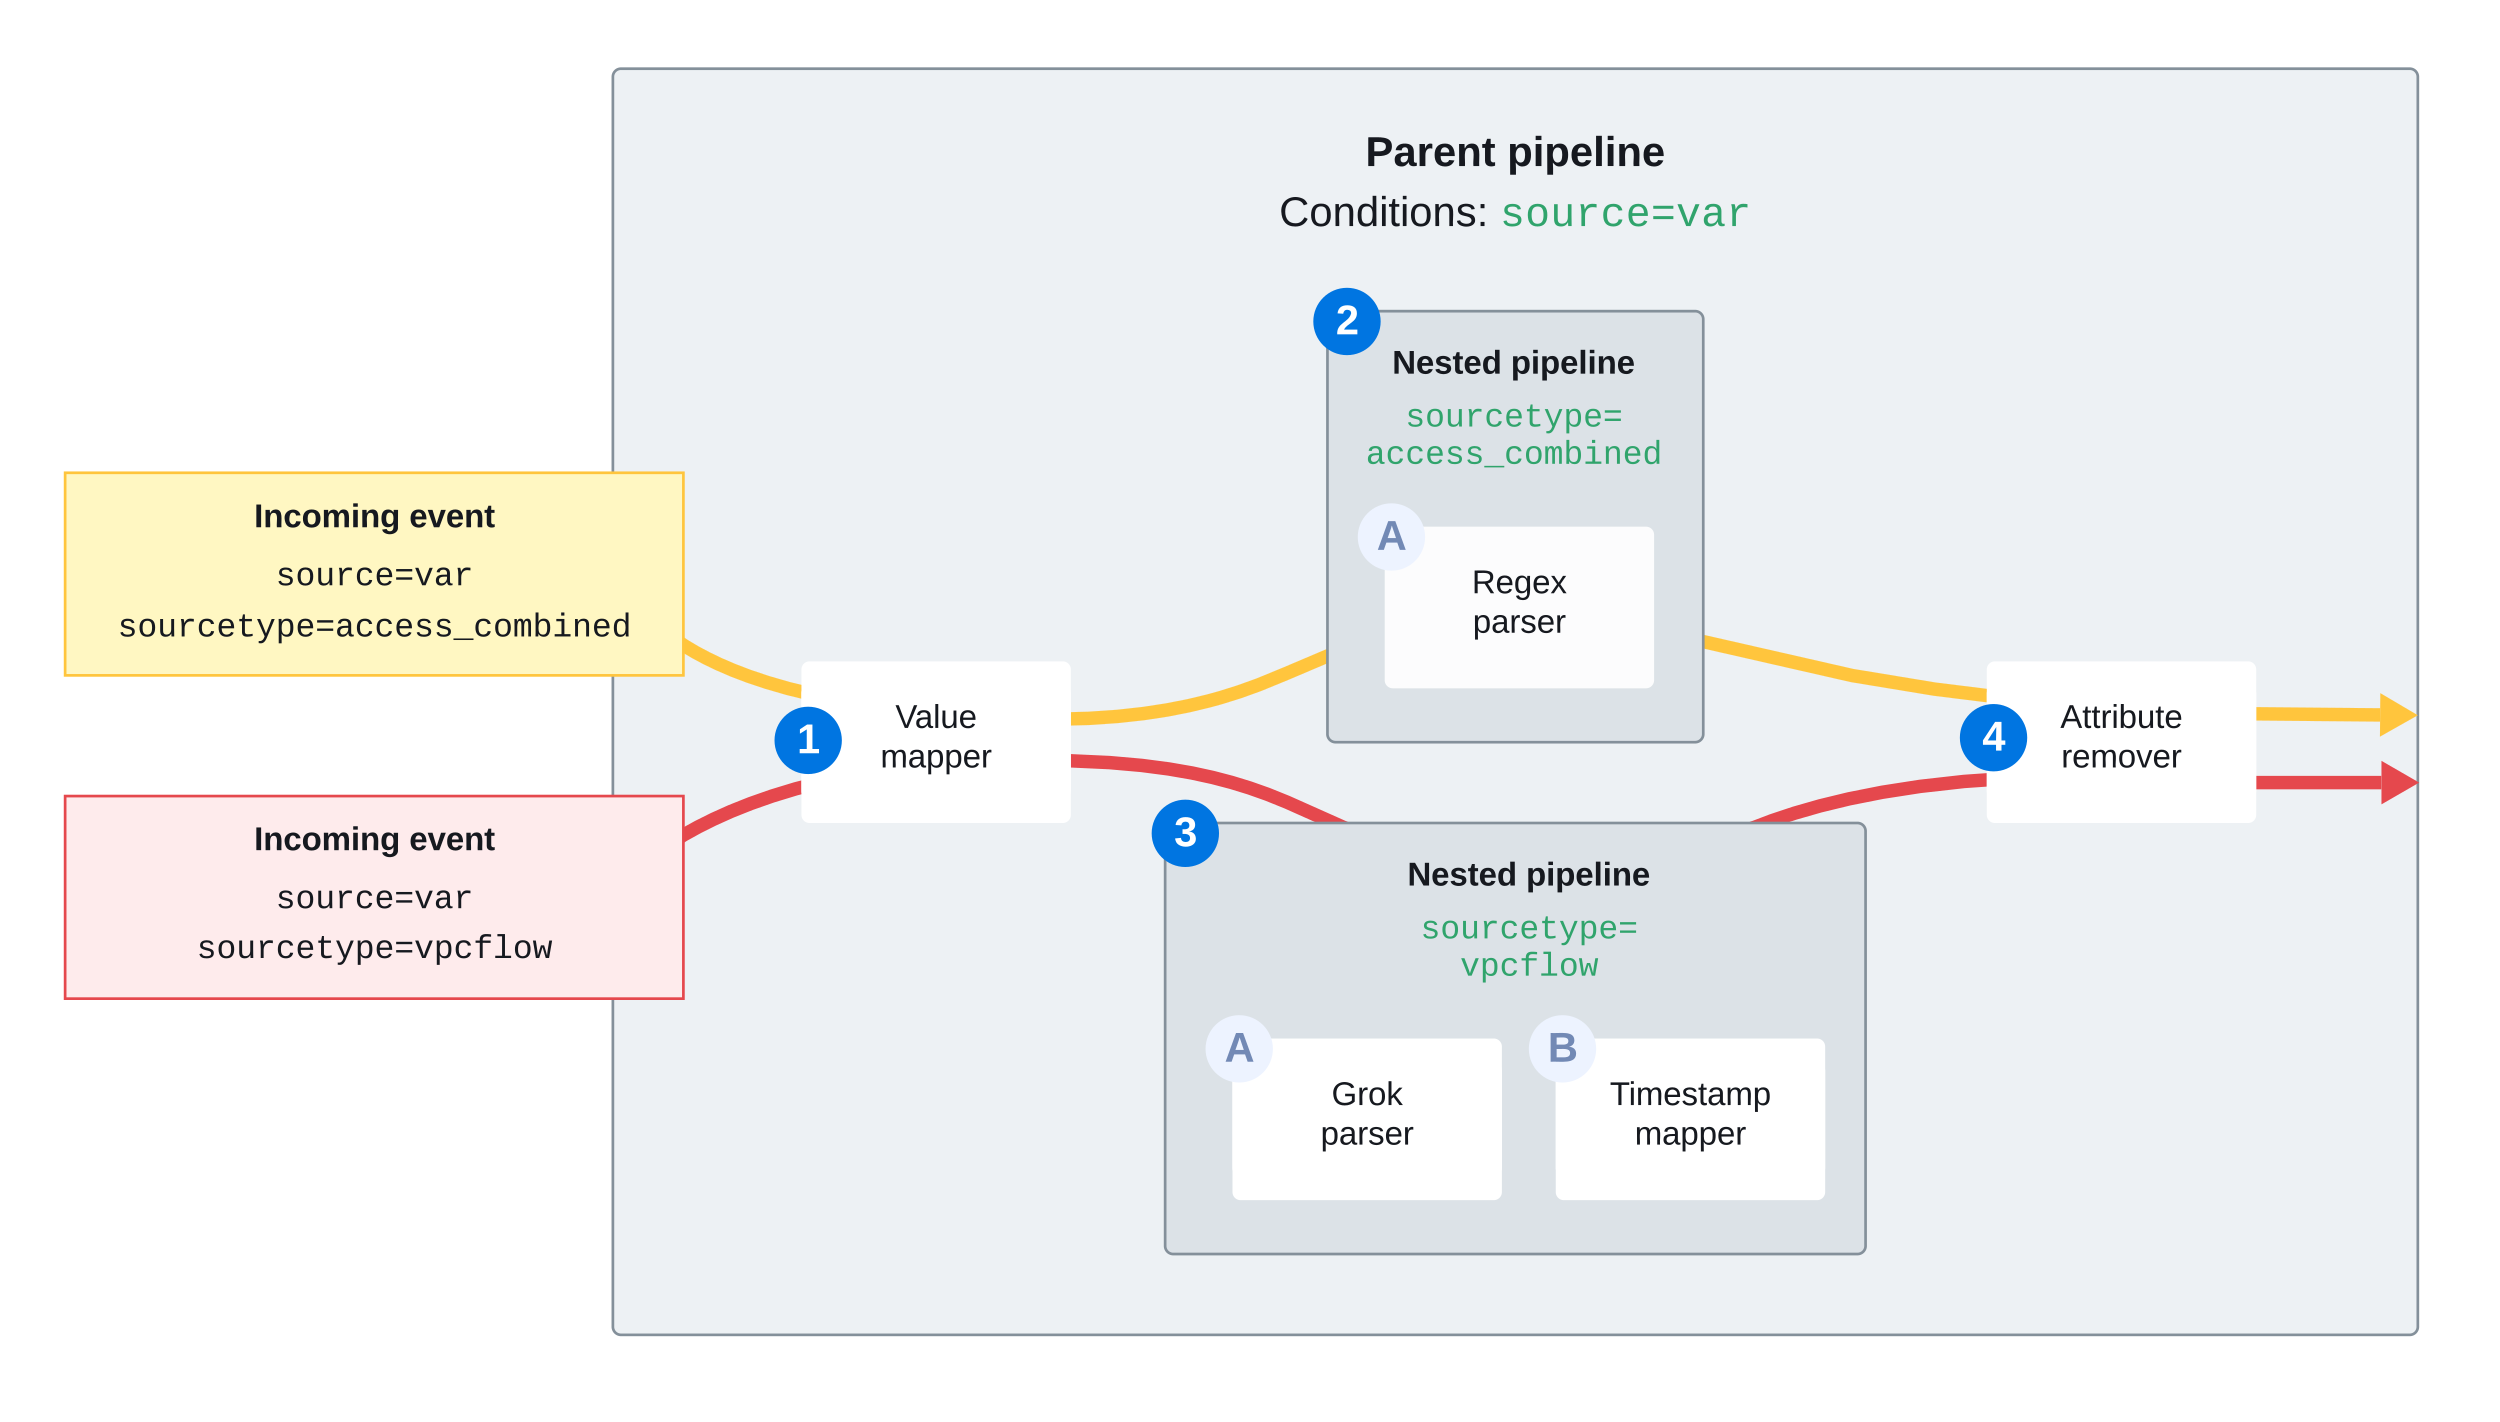 <svg xmlns="http://www.w3.org/2000/svg" xmlns:xlink="http://www.w3.org/1999/xlink" xmlns:lucid="lucid" width="1856" height="1056"><g transform="translate(-325 -909)" lucid:page-tab-id="p.fRd8kEKYSs"><path d="M0 0h3000v4000H0z" fill="#fff"/><path d="M780 966a6 6 0 0 1 6-6h1328a6 6 0 0 1 6 6v928a6 6 0 0 1-6 6H786a6 6 0 0 1-6-6z" stroke="#84909a" stroke-width="2" fill="#edf1f4"/><path d="M820.75 1536.2l12.13-7.53 10.3-5.7 11.58-5.78 13-5.84 14.46-5.76 15.95-5.6 17.5-5.34 19.14-4.96 20.86-4.5 22.7-3.88 24.68-3.18 26.85-2.32 5.1-.32 47.98-1.83 36.7.15 29.1 1.34 23.82 2.1 20.05 2.62 17.32 3 15.36 3.34 14.04 3.68 13.28 4.08 13.24 4.68 14.62 5.9 59.3 26.45 8.67 3.07 7.9 2.44 7.66 2 7.72 1.7 8 1.38 8.5 1.12 9.27.82 10.3.48h.15l122.72 4.05 9.87-.36 7.6-.6 6.73-.83 6.47-1.06 6.72-1.4 7.58-1.9 9.53-2.86 14.52-5 25.75-10.04 14.98-5.7 16.82-5.6 18.98-5.44 21.54-5.22 24.58-4.87 28.2-4.37 32.46-3.65 37.48-2.62 43.2-1.2 49.65.67 71.6 4h108" stroke="#e5484d" stroke-width="10" stroke-linejoin="round" fill="none"/><path d="M815.76 1543.58l.74-5.08" stroke="#e5484d" stroke-width="10" fill="none"/><path d="M2111 1490l-13 7.5v-15z" stroke="#e5484d" stroke-width="10" fill="#e5484d"/><path d="M783.22 1307.66v.2l-.03 1.62.05 1.9.16 2.15.3 2.34.38 2.5.54 2.63.67 2.74.82 2.84.98 2.9 1.14 3 1.32 3.03 1.5 3.1 1.7 3.17 1.9 3.2 2.13 3.28 2.36 3.33 2.63 3.4 2.9 3.44 3.26 3.53 3.6 3.6 4 3.67 4.46 3.76 4.96 3.85 5.55 3.93 6.22 4.04 7 4.13 7.9 4.22 8.94 4.32 10.2 4.4 11.67 4.47 13.45 4.52 15.62 4.52 18.25 4.46 21.5 4.32 25.64 4.03 10.63 1.36 57.47 5.88 35.62 2.1 28.4.44 24.13-.62 21.2-1.44 19-2.1 17.25-2.64 15.85-3.1 14.7-3.53 8.4-2.32 13.94-4.37 14.2-5.1 19.9-8.17 37.25-15.82 12.17-4.4 11.25-3.5 11.5-3.08 12.46-2.77 14.18-2.54 16.86-2.3 20.34-1.9v10l-19.2 1.8-16.45 2.22-13.76 2.47-12.06 2.67-11.1 2.96-10.83 3.4-11.73 4.22-37.05 15.72-20.15 8.27-14.6 5.26-14.3 4.47-8.73 2.4-15.08 3.63-16.26 3.2-17.67 2.7-19.42 2.13-21.62 1.47-24.56.64-28.8-.47-36.06-2.1-57.8-5.93-10.9-1.4-26-4.1-21.9-4.38-18.67-4.57-16-4.64-13.87-4.65-12.07-4.6-10.58-4.58-9.32-4.5-8.26-4.42-7.36-4.34-6.56-4.26-5.9-4.18-5.28-4.1-4.77-4.03-4.32-3.97-3.9-3.9-3.53-3.82-3.2-3.76-2.88-3.72-2.6-3.67-2.37-3.62-2.1-3.57-1.9-3.53-1.7-3.47-1.47-3.43-1.3-3.37-1.1-3.3-.95-3.23-.77-3.15-.6-3.04-.47-2.92-.32-2.75-.18-2.56-.08-2.3.02-2.05.02-.4zm698.9 58.87l19.77.65 18.64 1.4 18.66 2.2 20.48 3.28 27.97 5.75 113.3 25.82 61.03 10.06 102 12.64 59.16 5.14 13.42.6h3.77l1.26-.03 16.52-.45 133.93 1.2-.08 9.94-133.76-1.2-16.3.45-1.4.06h-4.18l-13.83-.64-59.58-5.18-102.36-12.7-61.5-10.13-113.52-25.87-27.65-5.68-20.07-3.22-18.24-2.15-18.25-1.37-19.46-.63h-1.27l-38.43.32-22.66 1.14v-9.96l22.36-1.14 38.75-.33z" stroke="#ffc53d" stroke-width=".05" fill="#ffc53d"/><path d="M779 1298.35v11.25l-7.14-6.83 5.62-5.88z" fill="#ffc53d"/><path stroke="#ffc53d" stroke-width=".05" fill="#ffc53d"/><path d="M2110 1439.9l-13.06 7.4.14-15z" fill="#ffc53d"/><path d="M2119.95 1440l-28.06 15.87.28-32.24z" stroke="#ffc53d" stroke-width=".05" fill="#ffc53d"/><use xlink:href="#a" transform="matrix(1,0,0,1,1413.663,1362.444) translate(0 14.222)"/><path d="M920 1406a6 6 0 0 1 6-6h188a6 6 0 0 1 6 6v108a6 6 0 0 1-6 6H926a6 6 0 0 1-6-6z" stroke="#000" stroke-opacity="0" stroke-width="2" fill="#fff"/><path d="M920 1423.83a6 6 0 0 1 6-6h188a6 6 0 0 1 6 6v72.34a6 6 0 0 1-6 6H926a6 6 0 0 1-6-6z" fill="#fff"/><use xlink:href="#b" transform="matrix(1,0,0,1,925,1422.833) translate(64.716 26.587)"/><use xlink:href="#c" transform="matrix(1,0,0,1,925,1422.833) translate(53.648 55.92)"/><path d="M1190 1526a6 6 0 0 1 6-6h508a6 6 0 0 1 6 6v308a6 6 0 0 1-6 6h-508a6 6 0 0 1-6-6z" stroke="#84909a" stroke-width="2" fill="#dce2e7"/><path d="M1240 1686a6 6 0 0 1 6-6h188a6 6 0 0 1 6 6v108a6 6 0 0 1-6 6h-188a6 6 0 0 1-6-6z" stroke="#000" stroke-opacity="0" stroke-width="2" fill="#fff"/><path d="M1240 1703.83a6 6 0 0 1 6-6h188a6 6 0 0 1 6 6v72.34a6 6 0 0 1-6 6h-188a6 6 0 0 1-6-6z" fill="#fff"/><use xlink:href="#d" transform="matrix(1,0,0,1,1245,1702.833) translate(68.552 26.587)"/><use xlink:href="#e" transform="matrix(1,0,0,1,1245,1702.833) translate(60.438 55.92)"/><path d="M1480 1686a6 6 0 0 1 6-6h188a6 6 0 0 1 6 6v108a6 6 0 0 1-6 6h-188a6 6 0 0 1-6-6z" stroke="#000" stroke-opacity="0" stroke-width="2" fill="#fff"/><path d="M1480 1703.83a6 6 0 0 1 6-6h188a6 6 0 0 1 6 6v72.34a6 6 0 0 1-6 6h-188a6 6 0 0 1-6-6z" fill="#fff"/><use xlink:href="#f" transform="matrix(1,0,0,1,1485,1702.833) translate(35.145 26.587)"/><use xlink:href="#c" transform="matrix(1,0,0,1,1485,1702.833) translate(53.648 55.92)"/><path d="M1310.5 1146a6 6 0 0 1 6-6h267a6 6 0 0 1 6 6v308a6 6 0 0 1-6 6h-267a6 6 0 0 1-6-6z" stroke="#84909a" stroke-width="2" fill="#dce2e7"/><path d="M1353 1306a6 6 0 0 1 6-6h188a6 6 0 0 1 6 6v108a6 6 0 0 1-6 6h-188a6 6 0 0 1-6-6z" stroke="#000" stroke-opacity="0" stroke-width="2" fill="#fff" fill-opacity=".9"/><path d="M1353 1323.83a6 6 0 0 1 6-6h188a6 6 0 0 1 6 6v72.34a6 6 0 0 1-6 6h-188a6 6 0 0 1-6-6z" fill="#fff" fill-opacity="0"/><use xlink:href="#g" transform="matrix(1,0,0,1,1358,1322.833) translate(59.725 26.587)"/><use xlink:href="#e" transform="matrix(1,0,0,1,1358,1322.833) translate(60.438 55.92)"/><path d="M1800 1406a6 6 0 0 1 6-6h188a6 6 0 0 1 6 6v108a6 6 0 0 1-6 6h-188a6 6 0 0 1-6-6z" stroke="#000" stroke-opacity="0" stroke-width="2" fill="#fff"/><path d="M1800 1423.83a6 6 0 0 1 6-6h188a6 6 0 0 1 6 6v72.34a6 6 0 0 1-6 6h-188a6 6 0 0 1-6-6z" fill="#fff"/><use xlink:href="#h" transform="matrix(1,0,0,1,1805,1422.833) translate(49.574 26.587)"/><use xlink:href="#i" transform="matrix(1,0,0,1,1805,1422.833) translate(50.287 55.92)"/><path d="M1330 1006a6 6 0 0 1 6-6h228a6 6 0 0 1 6 6v35.33a6 6 0 0 1-6 6h-228a6 6 0 0 1-6-6z" fill="#fff" fill-opacity="0"/><use xlink:href="#j" transform="matrix(1,0,0,1,1335,1005) translate(3.735 27.264)"/><use xlink:href="#k" transform="matrix(1,0,0,1,1335,1005) translate(108.994 27.264)"/><path d="M1340 1546a6 6 0 0 1 6-6h228a6 6 0 0 1 6 6v28a6 6 0 0 1-6 6h-228a6 6 0 0 1-6-6z" fill="#fff" fill-opacity="0"/><use xlink:href="#l" transform="matrix(1,0,0,1,1345,1545) translate(24.895 21.431)"/><use xlink:href="#m" transform="matrix(1,0,0,1,1345,1545) translate(112.963 21.431)"/><path d="M1328.7 1166a6 6 0 0 1 6-6h228a6 6 0 0 1 6 6v28a6 6 0 0 1-6 6h-228a6 6 0 0 1-6-6z" fill="#fff" fill-opacity="0"/><use xlink:href="#l" transform="matrix(1,0,0,1,1333.703,1165) translate(24.895 21.431)"/><use xlink:href="#m" transform="matrix(1,0,0,1,1333.703,1165) translate(112.963 21.431)"/><path d="M1220 1049.5a6 6 0 0 1 6-6h448a6 6 0 0 1 6 6v36.34a6 6 0 0 1-6 6h-448a6 6 0 0 1-6-6z" fill="#fff" fill-opacity="0"/><use xlink:href="#n" transform="matrix(1,0,0,1,1225,1048.494) translate(49.682 28.338)"/><use xlink:href="#o" transform="matrix(1,0,0,1,1225,1048.494) translate(213.621 28.338)"/><path d="M1253 1206a6 6 0 0 1 6-6h379.4a6 6 0 0 1 6 6v53.4a6 6 0 0 1-6 6H1259a6 6 0 0 1-6-6z" fill="none"/><use xlink:href="#p" transform="matrix(1,0,0,1,1258,1205) translate(110.32 20.66)"/><use xlink:href="#q" transform="matrix(1,0,0,1,1258,1205) translate(80.982 48.35)"/><path d="M1264.3 1586a6 6 0 0 1 6-6h379.4a6 6 0 0 1 6 6v53.4a6 6 0 0 1-6 6h-379.4a6 6 0 0 1-6-6z" fill="none"/><use xlink:href="#p" transform="matrix(1,0,0,1,1269.297,1585) translate(110.32 20.66)"/><use xlink:href="#r" transform="matrix(1,0,0,1,1269.297,1585) translate(139.658 48.35)"/><path d="M950 1458.67c0 13.8-11.2 25-25 25s-25-11.2-25-25 11.2-25 25-25 25 11.2 25 25z" stroke="#000" stroke-opacity="0" stroke-width="2" fill="#0075e1"/><path d="M904.35 1437a6 6 0 0 1 6-6h29.3a6 6 0 0 1 6 6v49.34a6 6 0 0 1-6 6h-29.3a6 6 0 0 1-6-6z" fill="none"/><use xlink:href="#s" transform="matrix(1,0,0,1,916.353,1443) translate(0.358 25.222)"/><path d="M1230 1527.67c0 13.8-11.2 25-25 25s-25-11.2-25-25 11.2-25 25-25 25 11.2 25 25z" stroke="#000" stroke-opacity="0" stroke-width="2" fill="#0075e1"/><path d="M1184.35 1506a6 6 0 0 1 6-6h29.3a6 6 0 0 1 6 6v49.34a6 6 0 0 1-6 6h-29.3a6 6 0 0 1-6-6z" fill="none"/><use xlink:href="#t" transform="matrix(1,0,0,1,1196.353,1512) translate(0.358 25.222)"/><path d="M1350 1147.67c0 13.8-11.2 25-25 25s-25-11.2-25-25 11.2-25 25-25 25 11.2 25 25z" stroke="#000" stroke-opacity="0" stroke-width="2" fill="#0075e1"/><path d="M1304.35 1126a6 6 0 0 1 6-6h29.3a6 6 0 0 1 6 6v49.34a6 6 0 0 1-6 6h-29.3a6 6 0 0 1-6-6z" fill="none"/><use xlink:href="#u" transform="matrix(1,0,0,1,1316.353,1132) translate(0.358 25.222)"/><path d="M1830 1456.67c0 13.8-11.2 25-25 25s-25-11.2-25-25 11.2-25 25-25 25 11.2 25 25z" stroke="#000" stroke-opacity="0" stroke-width="2" fill="#0075e1"/><path d="M1784.35 1435a6 6 0 0 1 6-6h29.3a6 6 0 0 1 6 6v49.34a6 6 0 0 1-6 6h-29.3a6 6 0 0 1-6-6z" fill="none"/><use xlink:href="#v" transform="matrix(1,0,0,1,1796.353,1441) translate(0.358 25.222)"/><path d="M1383 1307.67c0 13.8-11.2 25-25 25s-25-11.2-25-25 11.2-25 25-25 25 11.2 25 25z" stroke="#000" stroke-opacity="0" stroke-width="2" fill="#edf3ff"/><path d="M1334.8 1286a6 6 0 0 1 6-6h34.4a6 6 0 0 1 6 6v49.34a6 6 0 0 1-6 6h-34.4a6 6 0 0 1-6-6z" fill="none"/><use xlink:href="#w" transform="matrix(1,0,0,1,1346.804,1292) translate(0.309 25.222)"/><path d="M1270 1687.67c0 13.8-11.2 25-25 25s-25-11.2-25-25 11.2-25 25-25 25 11.2 25 25z" stroke="#000" stroke-opacity="0" stroke-width="2" fill="#edf3ff"/><path d="M1221.8 1666a6 6 0 0 1 6-6h34.4a6 6 0 0 1 6 6v49.34a6 6 0 0 1-6 6h-34.4a6 6 0 0 1-6-6z" fill="none"/><use xlink:href="#w" transform="matrix(1,0,0,1,1233.804,1672) translate(0.309 25.222)"/><path d="M1510 1687.67c0 13.8-11.2 25-25 25s-25-11.2-25-25 11.2-25 25-25 25 11.2 25 25z" stroke="#000" stroke-opacity="0" stroke-width="2" fill="#edf3ff"/><path d="M1461.8 1666a6 6 0 0 1 6-6h34.4a6 6 0 0 1 6 6v49.34a6 6 0 0 1-6 6h-34.4a6 6 0 0 1-6-6z" fill="none"/><use xlink:href="#x" transform="matrix(1,0,0,1,1473.804,1672) translate(0.309 25.222)"/><path d="M373.35 1260h459v150.4h-459z" stroke="#ffc53d" stroke-width="2" fill="#fff7c2"/><path d="M506.1 1280a6 6 0 0 1 6-6h181.5a6 6 0 0 1 6 6v28a6 6 0 0 1-6 6H512.1a6 6 0 0 1-6-6z" fill="#fff" fill-opacity="0"/><use xlink:href="#y" transform="matrix(1,0,0,1,511.112,1279) translate(2.574 21.431)"/><use xlink:href="#z" transform="matrix(1,0,0,1,511.112,1279) translate(117.735 21.431)"/><path d="M380.05 1351a6 6 0 0 1 6-6h433.6a6 6 0 0 1 6 6v48a6 6 0 0 1-6 6h-433.6a6 6 0 0 1-6-6z" fill="none"/><g><use xlink:href="#A" transform="matrix(1,0,0,1,385.046,1350) translate(27.302 31.505)"/></g><path d="M380.05 1313a6 6 0 0 1 6-6h433.6a6 6 0 0 1 6 6v48a6 6 0 0 1-6 6h-433.6a6 6 0 0 1-6-6z" fill="none"/><g><use xlink:href="#B" transform="matrix(1,0,0,1,385.046,1312) translate(144.655 31.505)"/></g><path d="M373.35 1500h459v150.4h-459z" stroke="#e5484d" stroke-width="2" fill="#feebec"/><path d="M506.1 1519.73a6 6 0 0 1 6-6h181.5a6 6 0 0 1 6 6v28a6 6 0 0 1-6 6H512.1a6 6 0 0 1-6-6z" fill="#fff" fill-opacity="0"/><g><use xlink:href="#y" transform="matrix(1,0,0,1,511.112,1518.734) translate(2.574 21.431)"/><use xlink:href="#z" transform="matrix(1,0,0,1,511.112,1518.734) translate(117.735 21.431)"/></g><path d="M380.05 1589.73a6 6 0 0 1 6-6h433.6a6 6 0 0 1 6 6v48a6 6 0 0 1-6 6h-433.6a6 6 0 0 1-6-6z" fill="none"/><g><use xlink:href="#C" transform="matrix(1,0,0,1,385.046,1588.734) translate(85.979 31.505)"/></g><path d="M380.05 1552.73a6 6 0 0 1 6-6h433.6a6 6 0 0 1 6 6v48a6 6 0 0 1-6 6h-433.6a6 6 0 0 1-6-6z" fill="none"/><g><use xlink:href="#B" transform="matrix(1,0,0,1,385.046,1551.734) translate(144.655 31.505)"/></g><defs><path fill="#333" d="M71-208l-59-48v-8h45l44 51v5H71" id="D"/><use transform="matrix(0.049,0,0,0.049,0,0)" xlink:href="#D" id="a"/><path fill="#16191f" d="M137 0h-34L2-248h35l83 218 83-218h36" id="E"/><path fill="#16191f" d="M141-36C126-15 110 5 73 4 37 3 15-17 15-53c-1-64 63-63 125-63 3-35-9-54-41-54-24 1-41 7-42 31l-33-3c5-37 33-52 76-52 45 0 72 20 72 64v82c-1 20 7 32 28 27v20c-31 9-61-2-59-35zM48-53c0 20 12 33 32 33 41-3 63-29 60-74-43 2-92-5-92 41" id="F"/><path fill="#16191f" d="M24 0v-261h32V0H24" id="G"/><path fill="#16191f" d="M84 4C-5 8 30-112 23-190h32v120c0 31 7 50 39 49 72-2 45-101 50-169h31l1 190h-30c-1-10 1-25-2-33-11 22-28 36-60 37" id="H"/><path fill="#16191f" d="M100-194c63 0 86 42 84 106H49c0 40 14 67 53 68 26 1 43-12 49-29l28 8c-11 28-37 45-77 45C44 4 14-33 15-96c1-61 26-98 85-98zm52 81c6-60-76-77-97-28-3 7-6 17-6 28h103" id="I"/><g id="b"><use transform="matrix(0.068,0,0,0.068,0,0)" xlink:href="#E"/><use transform="matrix(0.068,0,0,0.068,14.463,0)" xlink:href="#F"/><use transform="matrix(0.068,0,0,0.068,28.043,0)" xlink:href="#G"/><use transform="matrix(0.068,0,0,0.068,33.407,0)" xlink:href="#H"/><use transform="matrix(0.068,0,0,0.068,46.988,0)" xlink:href="#I"/></g><path fill="#16191f" d="M210-169c-67 3-38 105-44 169h-31v-121c0-29-5-50-35-48C34-165 62-65 56 0H25l-1-190h30c1 10-1 24 2 32 10-44 99-50 107 0 11-21 27-35 58-36 85-2 47 119 55 194h-31v-121c0-29-5-49-35-48" id="J"/><path fill="#16191f" d="M115-194c55 1 70 41 70 98S169 2 115 4C84 4 66-9 55-30l1 105H24l-1-265h31l2 30c10-21 28-34 59-34zm-8 174c40 0 45-34 45-75s-6-73-45-74c-42 0-51 32-51 76 0 43 10 73 51 73" id="K"/><path fill="#16191f" d="M114-163C36-179 61-72 57 0H25l-1-190h30c1 12-1 29 2 39 6-27 23-49 58-41v29" id="L"/><g id="c"><use transform="matrix(0.068,0,0,0.068,0,0)" xlink:href="#J"/><use transform="matrix(0.068,0,0,0.068,20.302,0)" xlink:href="#F"/><use transform="matrix(0.068,0,0,0.068,33.883,0)" xlink:href="#K"/><use transform="matrix(0.068,0,0,0.068,47.463,0)" xlink:href="#K"/><use transform="matrix(0.068,0,0,0.068,61.043,0)" xlink:href="#I"/><use transform="matrix(0.068,0,0,0.068,74.623,0)" xlink:href="#L"/></g><path fill="#16191f" d="M143 4C61 4 22-44 18-125c-5-107 100-154 193-111 17 8 29 25 37 43l-32 9c-13-25-37-40-76-40-61 0-88 39-88 99 0 61 29 100 91 101 35 0 62-11 79-27v-45h-74v-28h105v86C228-13 192 4 143 4" id="M"/><path fill="#16191f" d="M100-194c62-1 85 37 85 99 1 63-27 99-86 99S16-35 15-95c0-66 28-99 85-99zM99-20c44 1 53-31 53-75 0-43-8-75-51-75s-53 32-53 75 10 74 51 75" id="N"/><path fill="#16191f" d="M143 0L79-87 56-68V0H24v-261h32v163l83-92h37l-77 82L181 0h-38" id="O"/><g id="d"><use transform="matrix(0.068,0,0,0.068,0,0)" xlink:href="#M"/><use transform="matrix(0.068,0,0,0.068,19.012,0)" xlink:href="#L"/><use transform="matrix(0.068,0,0,0.068,27.093,0)" xlink:href="#N"/><use transform="matrix(0.068,0,0,0.068,40.673,0)" xlink:href="#O"/></g><path fill="#16191f" d="M135-143c-3-34-86-38-87 0 15 53 115 12 119 90S17 21 10-45l28-5c4 36 97 45 98 0-10-56-113-15-118-90-4-57 82-63 122-42 12 7 21 19 24 35" id="P"/><g id="e"><use transform="matrix(0.068,0,0,0.068,0,0)" xlink:href="#K"/><use transform="matrix(0.068,0,0,0.068,13.58,0)" xlink:href="#F"/><use transform="matrix(0.068,0,0,0.068,27.16,0)" xlink:href="#L"/><use transform="matrix(0.068,0,0,0.068,35.241,0)" xlink:href="#P"/><use transform="matrix(0.068,0,0,0.068,47.463,0)" xlink:href="#I"/><use transform="matrix(0.068,0,0,0.068,61.043,0)" xlink:href="#L"/></g><path fill="#16191f" d="M127-220V0H93v-220H8v-28h204v28h-85" id="Q"/><path fill="#16191f" d="M24-231v-30h32v30H24zM24 0v-190h32V0H24" id="R"/><path fill="#16191f" d="M59-47c-2 24 18 29 38 22v24C64 9 27 4 27-40v-127H5v-23h24l9-43h21v43h35v23H59v120" id="S"/><g id="f"><use transform="matrix(0.068,0,0,0.068,0,0)" xlink:href="#Q"/><use transform="matrix(0.068,0,0,0.068,13.988,0)" xlink:href="#R"/><use transform="matrix(0.068,0,0,0.068,19.352,0)" xlink:href="#J"/><use transform="matrix(0.068,0,0,0.068,39.654,0)" xlink:href="#I"/><use transform="matrix(0.068,0,0,0.068,53.235,0)" xlink:href="#P"/><use transform="matrix(0.068,0,0,0.068,65.457,0)" xlink:href="#S"/><use transform="matrix(0.068,0,0,0.068,72.247,0)" xlink:href="#F"/><use transform="matrix(0.068,0,0,0.068,85.827,0)" xlink:href="#J"/><use transform="matrix(0.068,0,0,0.068,106.13,0)" xlink:href="#K"/></g><path fill="#16191f" d="M233-177c-1 41-23 64-60 70L243 0h-38l-65-103H63V0H30v-248c88 3 205-21 203 71zM63-129c60-2 137 13 137-47 0-61-80-42-137-45v92" id="T"/><path fill="#16191f" d="M177-190C167-65 218 103 67 71c-23-6-38-20-44-43l32-5c15 47 100 32 89-28v-30C133-14 115 1 83 1 29 1 15-40 15-95c0-56 16-97 71-98 29-1 48 16 59 35 1-10 0-23 2-32h30zM94-22c36 0 50-32 50-73 0-42-14-75-50-75-39 0-46 34-46 75s6 73 46 73" id="U"/><path fill="#16191f" d="M141 0L90-78 38 0H4l68-98-65-92h35l48 74 47-74h35l-64 92 68 98h-35" id="V"/><g id="g"><use transform="matrix(0.068,0,0,0.068,0,0)" xlink:href="#T"/><use transform="matrix(0.068,0,0,0.068,17.586,0)" xlink:href="#I"/><use transform="matrix(0.068,0,0,0.068,31.167,0)" xlink:href="#U"/><use transform="matrix(0.068,0,0,0.068,44.747,0)" xlink:href="#I"/><use transform="matrix(0.068,0,0,0.068,58.327,0)" xlink:href="#V"/></g><path fill="#16191f" d="M205 0l-28-72H64L36 0H1l101-248h38L239 0h-34zm-38-99l-47-123c-12 45-31 82-46 123h93" id="W"/><path fill="#16191f" d="M115-194c53 0 69 39 70 98 0 66-23 100-70 100C84 3 66-7 56-30L54 0H23l1-261h32v101c10-23 28-34 59-34zm-8 174c40 0 45-34 45-75 0-40-5-75-45-74-42 0-51 32-51 76 0 43 10 73 51 73" id="X"/><g id="h"><use transform="matrix(0.068,0,0,0.068,0,0)" xlink:href="#W"/><use transform="matrix(0.068,0,0,0.068,16.296,0)" xlink:href="#S"/><use transform="matrix(0.068,0,0,0.068,23.086,0)" xlink:href="#S"/><use transform="matrix(0.068,0,0,0.068,29.877,0)" xlink:href="#L"/><use transform="matrix(0.068,0,0,0.068,37.957,0)" xlink:href="#R"/><use transform="matrix(0.068,0,0,0.068,43.321,0)" xlink:href="#X"/><use transform="matrix(0.068,0,0,0.068,56.901,0)" xlink:href="#H"/><use transform="matrix(0.068,0,0,0.068,70.481,0)" xlink:href="#S"/><use transform="matrix(0.068,0,0,0.068,77.272,0)" xlink:href="#I"/></g><path fill="#16191f" d="M108 0H70L1-190h34L89-25l56-165h34" id="Y"/><g id="i"><use transform="matrix(0.068,0,0,0.068,0,0)" xlink:href="#L"/><use transform="matrix(0.068,0,0,0.068,8.08,0)" xlink:href="#I"/><use transform="matrix(0.068,0,0,0.068,21.66,0)" xlink:href="#J"/><use transform="matrix(0.068,0,0,0.068,41.963,0)" xlink:href="#N"/><use transform="matrix(0.068,0,0,0.068,55.543,0)" xlink:href="#Y"/><use transform="matrix(0.068,0,0,0.068,67.765,0)" xlink:href="#I"/><use transform="matrix(0.068,0,0,0.068,81.346,0)" xlink:href="#L"/></g><path fill="#16191f" d="M24-248c93 1 206-16 204 79-1 75-69 88-152 82V0H24v-248zm52 121c47 0 100 7 100-41 0-47-54-39-100-39v80" id="Z"/><path fill="#16191f" d="M133-34C117-15 103 5 69 4 32 3 11-16 11-54c-1-60 55-63 116-61 1-26-3-47-28-47-18 1-26 9-28 27l-52-2c7-38 36-58 82-57s74 22 75 68l1 82c-1 14 12 18 25 15v27c-30 8-71 5-69-32zm-48 3c29 0 43-24 42-57-32 0-66-3-65 30 0 17 8 27 23 27" id="aa"/><path fill="#16191f" d="M135-150c-39-12-60 13-60 57V0H25l-1-190h47c2 13-1 29 3 40 6-28 27-53 61-41v41" id="ab"/><path fill="#16191f" d="M185-48c-13 30-37 53-82 52C43 2 14-33 14-96s30-98 90-98c62 0 83 45 84 108H66c0 31 8 55 39 56 18 0 30-7 34-22zm-45-69c5-46-57-63-70-21-2 6-4 13-4 21h74" id="ac"/><path fill="#16191f" d="M135-194c87-1 58 113 63 194h-50c-7-57 23-157-34-157-59 0-34 97-39 157H25l-1-190h47c2 12-1 28 3 38 12-26 28-41 61-42" id="ad"/><path fill="#16191f" d="M115-3C79 11 28 4 28-45v-112H4v-33h27l15-45h31v45h36v33H77v99c-1 23 16 31 38 25v30" id="ae"/><g id="j"><use transform="matrix(0.086,0,0,0.086,0,0)" xlink:href="#Z"/><use transform="matrix(0.086,0,0,0.086,20.741,0)" xlink:href="#aa"/><use transform="matrix(0.086,0,0,0.086,38.025,0)" xlink:href="#ab"/><use transform="matrix(0.086,0,0,0.086,50.123,0)" xlink:href="#ac"/><use transform="matrix(0.086,0,0,0.086,67.407,0)" xlink:href="#ad"/><use transform="matrix(0.086,0,0,0.086,86.333,0)" xlink:href="#ae"/></g><path fill="#16191f" d="M135-194c53 0 70 44 70 98 0 56-19 98-73 100-31 1-45-17-59-34 3 33 2 69 2 105H25l-1-265h48c2 10 0 23 3 31 11-24 29-35 60-35zM114-30c33 0 39-31 40-66 0-38-9-64-40-64-56 0-55 130 0 130" id="af"/><path fill="#16191f" d="M25-224v-37h50v37H25zM25 0v-190h50V0H25" id="ag"/><path fill="#16191f" d="M25 0v-261h50V0H25" id="ah"/><g id="k"><use transform="matrix(0.086,0,0,0.086,0,0)" xlink:href="#af"/><use transform="matrix(0.086,0,0,0.086,18.926,0)" xlink:href="#ag"/><use transform="matrix(0.086,0,0,0.086,27.568,0)" xlink:href="#af"/><use transform="matrix(0.086,0,0,0.086,46.494,0)" xlink:href="#ac"/><use transform="matrix(0.086,0,0,0.086,63.778,0)" xlink:href="#ah"/><use transform="matrix(0.086,0,0,0.086,72.42,0)" xlink:href="#ag"/><use transform="matrix(0.086,0,0,0.086,81.062,0)" xlink:href="#ad"/><use transform="matrix(0.086,0,0,0.086,99.988,0)" xlink:href="#ac"/></g><path fill="#16191f" d="M175 0L67-191c6 58 2 128 3 191H24v-248h59L193-55c-6-58-2-129-3-193h46V0h-61" id="ai"/><path fill="#16191f" d="M137-138c1-29-70-34-71-4 15 46 118 7 119 86 1 83-164 76-172 9l43-7c4 19 20 25 44 25 33 8 57-30 24-41C81-84 22-81 20-136c-2-80 154-74 161-7" id="aj"/><path fill="#16191f" d="M88-194c31-1 46 15 58 34l-1-101h50l1 261h-48c-2-10 0-23-3-31C134-8 116 4 84 4 32 4 16-41 15-95c0-56 19-97 73-99zm17 164c33 0 40-30 41-66 1-37-9-64-41-64s-38 30-39 65c0 43 13 65 39 65" id="ak"/><g id="l"><use transform="matrix(0.068,0,0,0.068,0,0)" xlink:href="#ai"/><use transform="matrix(0.068,0,0,0.068,17.586,0)" xlink:href="#ac"/><use transform="matrix(0.068,0,0,0.068,31.167,0)" xlink:href="#aj"/><use transform="matrix(0.068,0,0,0.068,44.747,0)" xlink:href="#ae"/><use transform="matrix(0.068,0,0,0.068,52.827,0)" xlink:href="#ac"/><use transform="matrix(0.068,0,0,0.068,66.407,0)" xlink:href="#ak"/></g><g id="m"><use transform="matrix(0.068,0,0,0.068,0,0)" xlink:href="#af"/><use transform="matrix(0.068,0,0,0.068,14.87,0)" xlink:href="#ag"/><use transform="matrix(0.068,0,0,0.068,21.66,0)" xlink:href="#af"/><use transform="matrix(0.068,0,0,0.068,36.531,0)" xlink:href="#ac"/><use transform="matrix(0.068,0,0,0.068,50.111,0)" xlink:href="#ah"/><use transform="matrix(0.068,0,0,0.068,56.901,0)" xlink:href="#ag"/><use transform="matrix(0.068,0,0,0.068,63.691,0)" xlink:href="#ad"/><use transform="matrix(0.068,0,0,0.068,78.562,0)" xlink:href="#ac"/></g><path fill="#16191f" d="M212-179c-10-28-35-45-73-45-59 0-87 40-87 99 0 60 29 101 89 101 43 0 62-24 78-52l27 14C228-24 195 4 139 4 59 4 22-46 18-125c-6-104 99-153 187-111 19 9 31 26 39 46" id="al"/><path fill="#16191f" d="M117-194c89-4 53 116 60 194h-32v-121c0-31-8-49-39-48C34-167 62-67 57 0H25l-1-190h30c1 10-1 24 2 32 11-22 29-35 61-36" id="am"/><path fill="#16191f" d="M85-194c31 0 48 13 60 33l-1-100h32l1 261h-30c-2-10 0-23-3-31C134-8 116 4 85 4 32 4 16-35 15-94c0-66 23-100 70-100zm9 24c-40 0-46 34-46 75 0 40 6 74 45 74 42 0 51-32 51-76 0-42-9-74-50-73" id="an"/><path fill="#16191f" d="M33-154v-36h34v36H33zM33 0v-36h34V0H33" id="ao"/><g id="n"><use transform="matrix(0.086,0,0,0.086,0,0)" xlink:href="#al"/><use transform="matrix(0.086,0,0,0.086,22.383,0)" xlink:href="#N"/><use transform="matrix(0.086,0,0,0.086,39.667,0)" xlink:href="#am"/><use transform="matrix(0.086,0,0,0.086,56.951,0)" xlink:href="#an"/><use transform="matrix(0.086,0,0,0.086,74.235,0)" xlink:href="#R"/><use transform="matrix(0.086,0,0,0.086,81.062,0)" xlink:href="#S"/><use transform="matrix(0.086,0,0,0.086,89.704,0)" xlink:href="#R"/><use transform="matrix(0.086,0,0,0.086,96.531,0)" xlink:href="#N"/><use transform="matrix(0.086,0,0,0.086,113.815,0)" xlink:href="#am"/><use transform="matrix(0.086,0,0,0.086,131.099,0)" xlink:href="#P"/><use transform="matrix(0.086,0,0,0.086,146.654,0)" xlink:href="#ao"/></g><path fill="#30a46c" d="M873-819c-18-114-119-146-250-146-163 0-245 50-245 151 0 151 170 148 294 185 182 54 388 94 388 320 0 240-189 325-439 329-245 4-410-69-454-268l159-31c24 133 136 168 295 165 144-2 270-31 270-171 0-164-195-160-331-202-167-52-350-87-350-299 0-218 173-315 413-313 220 2 373 77 412 260" id="ap"/><path fill="#30a46c" d="M615-1102c343 0 484 203 482 560-1 347-147 562-488 562-336 0-475-219-479-562-4-349 156-560 485-560zm-8 989c240 0 301-180 301-429 0-245-55-427-290-427-236 0-299 181-299 427 0 243 61 429 288 429" id="aq"/><path fill="#30a46c" d="M528 20c-247 0-343-132-343-381v-721h180v686c-4 177 45 284 224 277 194-8 279-136 279-336v-627h181c3 360-6 732 6 1082H885c-4-54-7-126-8-185h-3C809-64 714 20 528 20" id="ar"/><path fill="#30a46c" d="M839-1102c70 0 148 7 206 17v167c-112-18-268-36-363 15-129 69-208 203-208 395V0H294c-10-367 32-789-52-1082h171c21 75 41 161 48 250h5c67-152 152-270 373-270" id="as"/><path fill="#30a46c" d="M631 20c-350 0-501-215-501-562 0-355 162-560 502-560 250 0 399 118 446 323l-192 14c-23-124-109-196-262-196-242 0-305 171-305 415 1 245 61 427 304 427 151 0 248-77 267-215l190 12C1039-107 883 20 631 20" id="at"/><path fill="#30a46c" d="M617-1102c355 0 481 238 477 599H322c5 222 84 388 301 388 144 0 244-59 284-166l158 45C1002-72 854 20 623 20c-342 0-490-220-490-568 0-346 151-554 484-554zm291 461c-18-192-90-328-289-328-194 0-287 128-295 328h584" id="au"/><path fill="#30a46c" d="M116-856v-148h995v148H116zm0 512v-148h995v148H116" id="av"/><path fill="#30a46c" d="M715 0H502L69-1082h202c94 253 197 500 285 758 19 57 36 126 52 183 96-335 234-626 350-941h201" id="aw"/><path fill="#30a46c" d="M1000-272c3 95 12 159 101 161 21 0 41-3 59-7V-6c-44 10-86 16-139 16-141 2-191-84-197-217h-6C748-76 648 20 446 20c-207 0-318-120-318-322 0-266 194-348 454-354l236-4c12-191-40-305-222-305-140 0-220 47-232 172l-188-17c33-204 181-292 423-292 255 0 401 118 401 364v466zm-683-27c0 109 63 184 175 182 166-3 259-96 306-217 24-65 20-120 20-200-232 7-501-28-501 235" id="ax"/><g id="o"><use transform="matrix(0.015,0,0,0.015,0,0)" xlink:href="#ap"/><use transform="matrix(0.015,0,0,0.015,18.67,0)" xlink:href="#aq"/><use transform="matrix(0.015,0,0,0.015,37.339,0)" xlink:href="#ar"/><use transform="matrix(0.015,0,0,0.015,56.009,0)" xlink:href="#as"/><use transform="matrix(0.015,0,0,0.015,74.679,0)" xlink:href="#at"/><use transform="matrix(0.015,0,0,0.015,93.349,0)" xlink:href="#au"/><use transform="matrix(0.015,0,0,0.015,112.018,0)" xlink:href="#av"/><use transform="matrix(0.015,0,0,0.015,130.688,0)" xlink:href="#aw"/><use transform="matrix(0.015,0,0,0.015,149.358,0)" xlink:href="#ax"/><use transform="matrix(0.015,0,0,0.015,168.027,0)" xlink:href="#as"/></g><path fill="#30a46c" d="M682 16c-209 0-323-80-324-285v-671H190v-142h170l58-282h120v282h432v142H538v652c2 114 60 155 182 155 106 0 209-16 297-34v137C921-4 806 16 682 16" id="ay"/><path fill="#30a46c" d="M168 279c222 39 310-114 368-290L66-1082h192c120 299 249 590 362 896 115-301 235-597 351-896h190L705 0c-65 164-130 320-275 396-67 36-177 35-262 18V279" id="az"/><path fill="#30a46c" d="M698-1104c312 3 392 244 392 558 0 315-82 566-392 566-169 0-277-65-331-184h-5c8 188 2 394 4 589H185V-858c0-76-1-156-6-224h175c6 52 9 120 10 178h4c58-122 150-202 330-200zm-49 991c225 0 255-203 255-433 0-225-32-419-253-419-236 0-285 192-285 441 0 237 53 411 283 411" id="aA"/><g id="p"><use transform="matrix(0.012,0,0,0.012,0,0)" xlink:href="#ap"/><use transform="matrix(0.012,0,0,0.012,14.669,0)" xlink:href="#aq"/><use transform="matrix(0.012,0,0,0.012,29.338,0)" xlink:href="#ar"/><use transform="matrix(0.012,0,0,0.012,44.007,0)" xlink:href="#as"/><use transform="matrix(0.012,0,0,0.012,58.676,0)" xlink:href="#at"/><use transform="matrix(0.012,0,0,0.012,73.345,0)" xlink:href="#au"/><use transform="matrix(0.012,0,0,0.012,88.014,0)" xlink:href="#ay"/><use transform="matrix(0.012,0,0,0.012,102.683,0)" xlink:href="#az"/><use transform="matrix(0.012,0,0,0.012,117.352,0)" xlink:href="#aA"/><use transform="matrix(0.012,0,0,0.012,132.021,0)" xlink:href="#au"/><use transform="matrix(0.012,0,0,0.012,146.691,0)" xlink:href="#av"/></g><path fill="#30a46c" d="M-5 220v-96h1238v96H-5" id="aB"/><path fill="#30a46c" d="M904-1102c199 0 220 177 220 381V0H956v-686c-3-114 0-215-60-264-70-33-125-4-158 71-26 56-39 140-39 252V0H531v-686c-3-114-1-215-61-264-78-41-136 24-157 84-24 69-39 159-39 259V0H105c-3-360 6-732-6-1082h149c6 50 3 123 8 175 36-100 83-195 216-195 135 0 166 79 196 196 42-105 93-196 236-196" id="aC"/><path fill="#30a46c" d="M365-904c58-129 161-200 334-200 130 0 228 46 293 138s98 233 98 420c0 189-34 331-102 425S824 20 698 20c-170 0-275-64-336-184 0 55-3 116-9 164H179c5-68 6-147 6-223v-1261h180c-2 193 4 394-4 580h4zm283 791c221 0 256-197 256-427 0-229-34-425-254-425-236 0-285 195-285 441 0 237 53 411 283 411" id="aD"/><path fill="#30a46c" d="M745-142h380V0H143v-142h422v-798H246v-142h499v940zM545-1292v-192h200v192H545" id="aE"/><path fill="#30a46c" d="M706-1102c241 0 344 136 343 381V0H868v-695c1-168-57-273-220-268-190 6-283 138-283 336V0H185c-3-360 6-732-6-1082h170c4 54 7 126 8 185h3c63-121 164-204 346-205" id="aF"/><path fill="#30a46c" d="M865-914c-3-187-2-380-2-570h180v1261c0 76 1 155 6 223H877c-8-49-9-116-10-174h-5C801-44 708 26 530 26c-135 0-234-46-297-139s-95-232-95-419c0-377 131-566 392-566 176 0 271 63 335 184zm-286-51c-222 0-255 197-255 427 0 229 31 425 253 425 237 0 286-195 286-441 0-238-52-411-284-411" id="aG"/><g id="q"><use transform="matrix(0.012,0,0,0.012,0,0)" xlink:href="#ax"/><use transform="matrix(0.012,0,0,0.012,14.669,0)" xlink:href="#at"/><use transform="matrix(0.012,0,0,0.012,29.338,0)" xlink:href="#at"/><use transform="matrix(0.012,0,0,0.012,44.007,0)" xlink:href="#au"/><use transform="matrix(0.012,0,0,0.012,58.676,0)" xlink:href="#ap"/><use transform="matrix(0.012,0,0,0.012,73.345,0)" xlink:href="#ap"/><use transform="matrix(0.012,0,0,0.012,88.014,0)" xlink:href="#aB"/><use transform="matrix(0.012,0,0,0.012,102.683,0)" xlink:href="#at"/><use transform="matrix(0.012,0,0,0.012,117.352,0)" xlink:href="#aq"/><use transform="matrix(0.012,0,0,0.012,132.021,0)" xlink:href="#aC"/><use transform="matrix(0.012,0,0,0.012,146.691,0)" xlink:href="#aD"/><use transform="matrix(0.012,0,0,0.012,161.36,0)" xlink:href="#aE"/><use transform="matrix(0.012,0,0,0.012,176.029,0)" xlink:href="#aF"/><use transform="matrix(0.012,0,0,0.012,190.698,0)" xlink:href="#au"/><use transform="matrix(0.012,0,0,0.012,205.367,0)" xlink:href="#aG"/></g><path fill="#30a46c" d="M839-1335c-182-6-269 67-259 253h491v142H580V0H400v-940H138v-142h262c-15-293 132-408 418-402 94 2 200 7 281 21v145c-75-10-177-14-260-17" id="aH"/><path fill="#30a46c" d="M736-142h380V0H134v-142h422v-1200H267v-142h469v1342" id="aI"/><path fill="#30a46c" d="M1018 0H814c-67-224-138-444-200-673C552-442 476-224 407 0H204L21-1082h178c43 310 105 601 126 933 54-225 128-425 193-638h193c63 212 134 415 185 638 22-336 90-622 136-933h176" id="aJ"/><g id="r"><use transform="matrix(0.012,0,0,0.012,0,0)" xlink:href="#aw"/><use transform="matrix(0.012,0,0,0.012,14.669,0)" xlink:href="#aA"/><use transform="matrix(0.012,0,0,0.012,29.338,0)" xlink:href="#at"/><use transform="matrix(0.012,0,0,0.012,44.007,0)" xlink:href="#aH"/><use transform="matrix(0.012,0,0,0.012,58.676,0)" xlink:href="#aI"/><use transform="matrix(0.012,0,0,0.012,73.345,0)" xlink:href="#aq"/><use transform="matrix(0.012,0,0,0.012,88.014,0)" xlink:href="#aJ"/></g><path fill="#fff" d="M23 0v-37h61v-169l-59 37v-38l62-41h46v211h57V0H23" id="aK"/><use transform="matrix(0.086,0,0,0.086,0,0)" xlink:href="#aK" id="s"/><path fill="#fff" d="M128-127c34 4 56 21 59 58 7 91-148 94-172 28-4-9-6-17-7-26l51-5c1 24 16 35 40 36 23 0 39-12 38-36-1-31-31-36-65-34v-40c32 2 59-3 59-33 0-20-13-33-34-33s-33 13-35 32l-50-3c6-44 37-68 86-68 50 0 83 20 83 66 0 35-22 52-53 58" id="aL"/><use transform="matrix(0.086,0,0,0.086,0,0)" xlink:href="#aL" id="t"/><path fill="#fff" d="M182-182c0 78-84 86-111 141h115V0H12c-6-101 99-100 120-180 1-22-12-31-33-32-23 0-32 14-35 34l-49-3c5-45 32-70 84-70 51 0 83 22 83 69" id="aM"/><use transform="matrix(0.086,0,0,0.086,0,0)" xlink:href="#aM" id="u"/><path fill="#fff" d="M165-50V0h-47v-50H5v-38l105-160h55v161h33v37h-33zm-47-37l2-116L46-87h72" id="aN"/><use transform="matrix(0.086,0,0,0.086,0,0)" xlink:href="#aN" id="v"/><path fill="#7289b5" d="M199 0l-22-63H83L61 0H9l90-248h61L250 0h-51zm-33-102l-36-108c-10 38-24 72-36 108h72" id="aO"/><use transform="matrix(0.086,0,0,0.086,0,0)" xlink:href="#aO" id="w"/><path fill="#7289b5" d="M182-130c37 4 62 22 62 59C244 23 116-4 24 0v-248c84 5 203-23 205 63 0 31-19 50-47 55zM76-148c40-3 101 13 101-30 0-44-60-28-101-31v61zm0 110c48-3 116 14 116-37 0-48-69-32-116-35v72" id="aP"/><use transform="matrix(0.086,0,0,0.086,0,0)" xlink:href="#aP" id="x"/><path fill="#16191f" d="M24 0v-248h52V0H24" id="aQ"/><path fill="#16191f" d="M190-63c-7 42-38 67-86 67-59 0-84-38-90-98-12-110 154-137 174-36l-49 2c-2-19-15-32-35-32-30 0-35 28-38 64-6 74 65 87 74 30" id="aR"/><path fill="#16191f" d="M110-194c64 0 96 36 96 99 0 64-35 99-97 99-61 0-95-36-95-99 0-62 34-99 96-99zm-1 164c35 0 45-28 45-65 0-40-10-65-43-65-34 0-45 26-45 65 0 36 10 65 43 65" id="aS"/><path fill="#16191f" d="M220-157c-53 9-28 100-34 157h-49v-107c1-27-5-49-29-50C55-147 81-57 75 0H25l-1-190h47c2 12-1 28 3 38 10-53 101-56 108 0 13-22 24-43 59-42 82 1 51 116 57 194h-49v-107c-1-25-5-48-29-50" id="aT"/><path fill="#16191f" d="M195-6C206 82 75 100 31 46c-4-6-6-13-8-21l49-6c3 16 16 24 34 25 40 0 42-37 40-79-11 22-30 35-61 35-53 0-70-43-70-97 0-56 18-96 73-97 30 0 46 14 59 34l2-30h47zm-90-29c32 0 41-27 41-63 0-35-9-62-40-62-32 0-39 29-40 63 0 36 9 62 39 62" id="aU"/><g id="y"><use transform="matrix(0.068,0,0,0.068,0,0)" xlink:href="#aQ"/><use transform="matrix(0.068,0,0,0.068,6.79,0)" xlink:href="#ad"/><use transform="matrix(0.068,0,0,0.068,21.66,0)" xlink:href="#aR"/><use transform="matrix(0.068,0,0,0.068,35.241,0)" xlink:href="#aS"/><use transform="matrix(0.068,0,0,0.068,50.111,0)" xlink:href="#aT"/><use transform="matrix(0.068,0,0,0.068,71.84,0)" xlink:href="#ag"/><use transform="matrix(0.068,0,0,0.068,78.63,0)" xlink:href="#ad"/><use transform="matrix(0.068,0,0,0.068,93.5,0)" xlink:href="#aU"/></g><path fill="#16191f" d="M128 0H69L1-190h53L99-40l48-150h52" id="aV"/><g id="z"><use transform="matrix(0.068,0,0,0.068,0,0)" xlink:href="#ac"/><use transform="matrix(0.068,0,0,0.068,13.58,0)" xlink:href="#aV"/><use transform="matrix(0.068,0,0,0.068,27.16,0)" xlink:href="#ac"/><use transform="matrix(0.068,0,0,0.068,40.741,0)" xlink:href="#ad"/><use transform="matrix(0.068,0,0,0.068,55.611,0)" xlink:href="#ae"/></g><path fill="#16191f" d="M873-819c-18-114-119-146-250-146-163 0-245 50-245 151 0 151 170 148 294 185 182 54 388 94 388 320 0 240-189 325-439 329-245 4-410-69-454-268l159-31c24 133 136 168 295 165 144-2 270-31 270-171 0-164-195-160-331-202-167-52-350-87-350-299 0-218 173-315 413-313 220 2 373 77 412 260" id="aW"/><path fill="#16191f" d="M615-1102c343 0 484 203 482 560-1 347-147 562-488 562-336 0-475-219-479-562-4-349 156-560 485-560zm-8 989c240 0 301-180 301-429 0-245-55-427-290-427-236 0-299 181-299 427 0 243 61 429 288 429" id="aX"/><path fill="#16191f" d="M528 20c-247 0-343-132-343-381v-721h180v686c-4 177 45 284 224 277 194-8 279-136 279-336v-627h181c3 360-6 732 6 1082H885c-4-54-7-126-8-185h-3C809-64 714 20 528 20" id="aY"/><path fill="#16191f" d="M839-1102c70 0 148 7 206 17v167c-112-18-268-36-363 15-129 69-208 203-208 395V0H294c-10-367 32-789-52-1082h171c21 75 41 161 48 250h5c67-152 152-270 373-270" id="aZ"/><path fill="#16191f" d="M631 20c-350 0-501-215-501-562 0-355 162-560 502-560 250 0 399 118 446 323l-192 14c-23-124-109-196-262-196-242 0-305 171-305 415 1 245 61 427 304 427 151 0 248-77 267-215l190 12C1039-107 883 20 631 20" id="ba"/><path fill="#16191f" d="M617-1102c355 0 481 238 477 599H322c5 222 84 388 301 388 144 0 244-59 284-166l158 45C1002-72 854 20 623 20c-342 0-490-220-490-568 0-346 151-554 484-554zm291 461c-18-192-90-328-289-328-194 0-287 128-295 328h584" id="bb"/><path fill="#16191f" d="M682 16c-209 0-323-80-324-285v-671H190v-142h170l58-282h120v282h432v142H538v652c2 114 60 155 182 155 106 0 209-16 297-34v137C921-4 806 16 682 16" id="bc"/><path fill="#16191f" d="M168 279c222 39 310-114 368-290L66-1082h192c120 299 249 590 362 896 115-301 235-597 351-896h190L705 0c-65 164-130 320-275 396-67 36-177 35-262 18V279" id="bd"/><path fill="#16191f" d="M698-1104c312 3 392 244 392 558 0 315-82 566-392 566-169 0-277-65-331-184h-5c8 188 2 394 4 589H185V-858c0-76-1-156-6-224h175c6 52 9 120 10 178h4c58-122 150-202 330-200zm-49 991c225 0 255-203 255-433 0-225-32-419-253-419-236 0-285 192-285 441 0 237 53 411 283 411" id="be"/><path fill="#16191f" d="M116-856v-148h995v148H116zm0 512v-148h995v148H116" id="bf"/><path fill="#16191f" d="M1000-272c3 95 12 159 101 161 21 0 41-3 59-7V-6c-44 10-86 16-139 16-141 2-191-84-197-217h-6C748-76 648 20 446 20c-207 0-318-120-318-322 0-266 194-348 454-354l236-4c12-191-40-305-222-305-140 0-220 47-232 172l-188-17c33-204 181-292 423-292 255 0 401 118 401 364v466zm-683-27c0 109 63 184 175 182 166-3 259-96 306-217 24-65 20-120 20-200-232 7-501-28-501 235" id="bg"/><path fill="#16191f" d="M-5 220v-96h1238v96H-5" id="bh"/><path fill="#16191f" d="M904-1102c199 0 220 177 220 381V0H956v-686c-3-114 0-215-60-264-70-33-125-4-158 71-26 56-39 140-39 252V0H531v-686c-3-114-1-215-61-264-78-41-136 24-157 84-24 69-39 159-39 259V0H105c-3-360 6-732-6-1082h149c6 50 3 123 8 175 36-100 83-195 216-195 135 0 166 79 196 196 42-105 93-196 236-196" id="bi"/><path fill="#16191f" d="M365-904c58-129 161-200 334-200 130 0 228 46 293 138s98 233 98 420c0 189-34 331-102 425S824 20 698 20c-170 0-275-64-336-184 0 55-3 116-9 164H179c5-68 6-147 6-223v-1261h180c-2 193 4 394-4 580h4zm283 791c221 0 256-197 256-427 0-229-34-425-254-425-236 0-285 195-285 441 0 237 53 411 283 411" id="bj"/><path fill="#16191f" d="M745-142h380V0H143v-142h422v-798H246v-142h499v940zM545-1292v-192h200v192H545" id="bk"/><path fill="#16191f" d="M706-1102c241 0 344 136 343 381V0H868v-695c1-168-57-273-220-268-190 6-283 138-283 336V0H185c-3-360 6-732-6-1082h170c4 54 7 126 8 185h3c63-121 164-204 346-205" id="bl"/><path fill="#16191f" d="M865-914c-3-187-2-380-2-570h180v1261c0 76 1 155 6 223H877c-8-49-9-116-10-174h-5C801-44 708 26 530 26c-135 0-234-46-297-139s-95-232-95-419c0-377 131-566 392-566 176 0 271 63 335 184zm-286-51c-222 0-255 197-255 427 0 229 31 425 253 425 237 0 286-195 286-441 0-238-52-411-284-411" id="bm"/><g id="A"><use transform="matrix(0.012,0,0,0.012,0,0)" xlink:href="#aW"/><use transform="matrix(0.012,0,0,0.012,14.669,0)" xlink:href="#aX"/><use transform="matrix(0.012,0,0,0.012,29.338,0)" xlink:href="#aY"/><use transform="matrix(0.012,0,0,0.012,44.007,0)" xlink:href="#aZ"/><use transform="matrix(0.012,0,0,0.012,58.676,0)" xlink:href="#ba"/><use transform="matrix(0.012,0,0,0.012,73.345,0)" xlink:href="#bb"/><use transform="matrix(0.012,0,0,0.012,88.014,0)" xlink:href="#bc"/><use transform="matrix(0.012,0,0,0.012,102.683,0)" xlink:href="#bd"/><use transform="matrix(0.012,0,0,0.012,117.352,0)" xlink:href="#be"/><use transform="matrix(0.012,0,0,0.012,132.021,0)" xlink:href="#bb"/><use transform="matrix(0.012,0,0,0.012,146.691,0)" xlink:href="#bf"/><use transform="matrix(0.012,0,0,0.012,161.36,0)" xlink:href="#bg"/><use transform="matrix(0.012,0,0,0.012,176.029,0)" xlink:href="#ba"/><use transform="matrix(0.012,0,0,0.012,190.698,0)" xlink:href="#ba"/><use transform="matrix(0.012,0,0,0.012,205.367,0)" xlink:href="#bb"/><use transform="matrix(0.012,0,0,0.012,220.036,0)" xlink:href="#aW"/><use transform="matrix(0.012,0,0,0.012,234.705,0)" xlink:href="#aW"/><use transform="matrix(0.012,0,0,0.012,249.374,0)" xlink:href="#bh"/><use transform="matrix(0.012,0,0,0.012,264.043,0)" xlink:href="#ba"/><use transform="matrix(0.012,0,0,0.012,278.712,0)" xlink:href="#aX"/><use transform="matrix(0.012,0,0,0.012,293.381,0)" xlink:href="#bi"/><use transform="matrix(0.012,0,0,0.012,308.05,0)" xlink:href="#bj"/><use transform="matrix(0.012,0,0,0.012,322.719,0)" xlink:href="#bk"/><use transform="matrix(0.012,0,0,0.012,337.388,0)" xlink:href="#bl"/><use transform="matrix(0.012,0,0,0.012,352.057,0)" xlink:href="#bb"/><use transform="matrix(0.012,0,0,0.012,366.726,0)" xlink:href="#bm"/></g><path fill="#16191f" d="M715 0H502L69-1082h202c94 253 197 500 285 758 19 57 36 126 52 183 96-335 234-626 350-941h201" id="bn"/><g id="B"><use transform="matrix(0.012,0,0,0.012,0,0)" xlink:href="#aW"/><use transform="matrix(0.012,0,0,0.012,14.669,0)" xlink:href="#aX"/><use transform="matrix(0.012,0,0,0.012,29.338,0)" xlink:href="#aY"/><use transform="matrix(0.012,0,0,0.012,44.007,0)" xlink:href="#aZ"/><use transform="matrix(0.012,0,0,0.012,58.676,0)" xlink:href="#ba"/><use transform="matrix(0.012,0,0,0.012,73.345,0)" xlink:href="#bb"/><use transform="matrix(0.012,0,0,0.012,88.014,0)" xlink:href="#bf"/><use transform="matrix(0.012,0,0,0.012,102.683,0)" xlink:href="#bn"/><use transform="matrix(0.012,0,0,0.012,117.352,0)" xlink:href="#bg"/><use transform="matrix(0.012,0,0,0.012,132.021,0)" xlink:href="#aZ"/></g><path fill="#16191f" d="M839-1335c-182-6-269 67-259 253h491v142H580V0H400v-940H138v-142h262c-15-293 132-408 418-402 94 2 200 7 281 21v145c-75-10-177-14-260-17" id="bo"/><path fill="#16191f" d="M736-142h380V0H134v-142h422v-1200H267v-142h469v1342" id="bp"/><path fill="#16191f" d="M1018 0H814c-67-224-138-444-200-673C552-442 476-224 407 0H204L21-1082h178c43 310 105 601 126 933 54-225 128-425 193-638h193c63 212 134 415 185 638 22-336 90-622 136-933h176" id="bq"/><g id="C"><use transform="matrix(0.012,0,0,0.012,0,0)" xlink:href="#aW"/><use transform="matrix(0.012,0,0,0.012,14.669,0)" xlink:href="#aX"/><use transform="matrix(0.012,0,0,0.012,29.338,0)" xlink:href="#aY"/><use transform="matrix(0.012,0,0,0.012,44.007,0)" xlink:href="#aZ"/><use transform="matrix(0.012,0,0,0.012,58.676,0)" xlink:href="#ba"/><use transform="matrix(0.012,0,0,0.012,73.345,0)" xlink:href="#bb"/><use transform="matrix(0.012,0,0,0.012,88.014,0)" xlink:href="#bc"/><use transform="matrix(0.012,0,0,0.012,102.683,0)" xlink:href="#bd"/><use transform="matrix(0.012,0,0,0.012,117.352,0)" xlink:href="#be"/><use transform="matrix(0.012,0,0,0.012,132.021,0)" xlink:href="#bb"/><use transform="matrix(0.012,0,0,0.012,146.691,0)" xlink:href="#bf"/><use transform="matrix(0.012,0,0,0.012,161.36,0)" xlink:href="#bn"/><use transform="matrix(0.012,0,0,0.012,176.029,0)" xlink:href="#be"/><use transform="matrix(0.012,0,0,0.012,190.698,0)" xlink:href="#ba"/><use transform="matrix(0.012,0,0,0.012,205.367,0)" xlink:href="#bo"/><use transform="matrix(0.012,0,0,0.012,220.036,0)" xlink:href="#bp"/><use transform="matrix(0.012,0,0,0.012,234.705,0)" xlink:href="#aX"/><use transform="matrix(0.012,0,0,0.012,249.374,0)" xlink:href="#bq"/></g></defs></g></svg>
